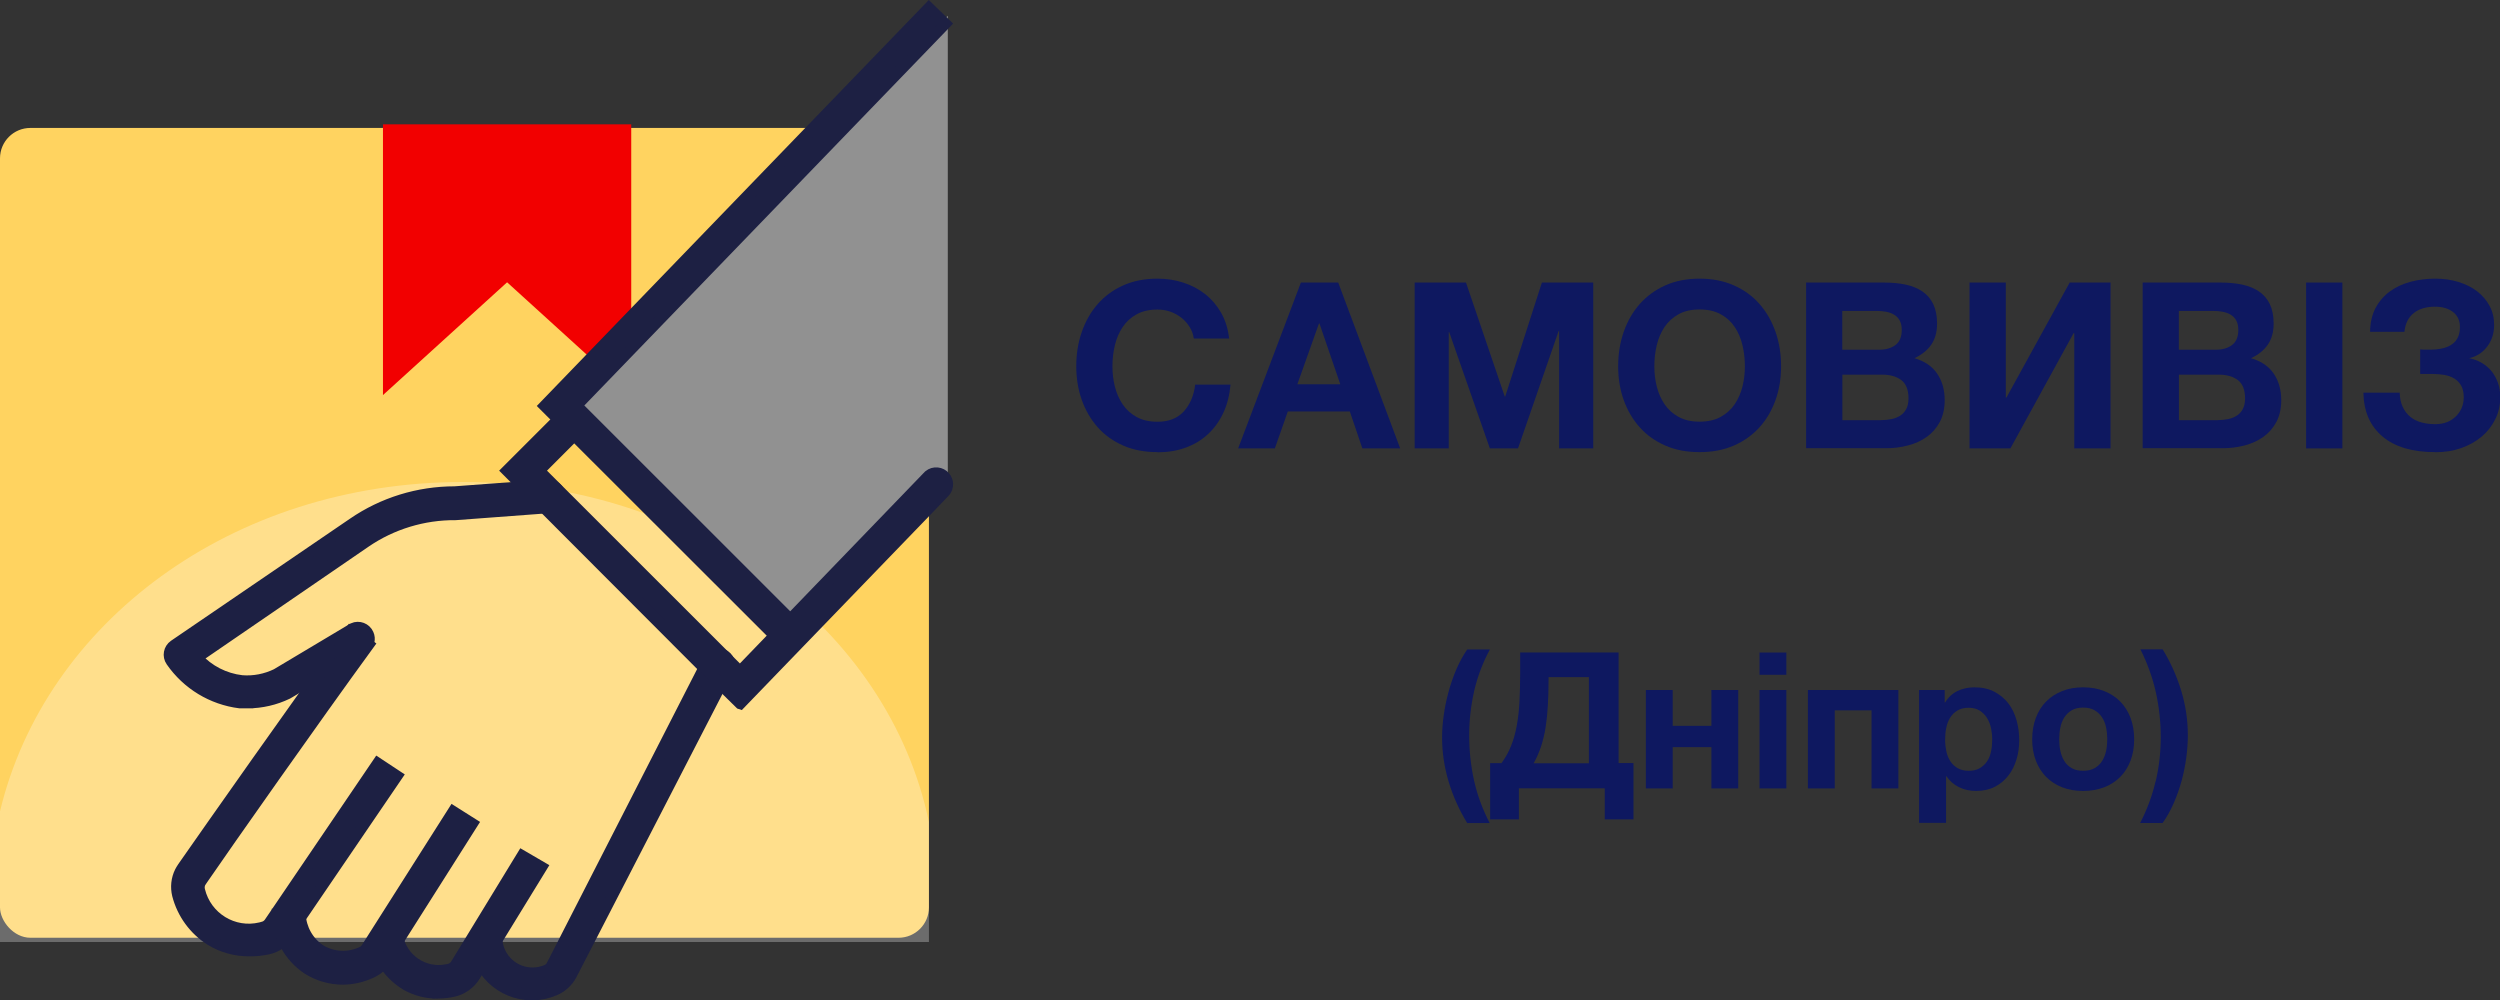 <svg xmlns="http://www.w3.org/2000/svg" id="Layer_2" viewBox="0 0 288.8 115.57"><rect x="0" y="0" width="288.8" height="115.57" fill="#333333" stroke="none"/><defs><style>
      .cls-1 {
        fill: #fff;
        opacity: .28;
      }

      .cls-2 {
        fill: #1d2043;
        stroke: #1d2043;
        stroke-miterlimit: 10;
        stroke-width: 1.3px;
      }

      .cls-3 {
        fill: #919191;
      }

      .cls-4 {
        fill: #f20000;
      }

      .cls-5 {
        fill: #0e1860;
      }

      .cls-6 {
        fill: #ffd360;
      }
    </style></defs><g id="Layer_1-2" data-name="Layer_1"><g id="_&#x421;&#x43B;&#x43E;&#x439;_2" data-name="&#x421;&#x43B;&#x43E;&#x439;_2"><g id="Layer_1-3" data-name="Layer_1"><g><rect class="cls-6" y="14.78" width="107.31" height="93.55" rx="3.51" ry="3.51"></rect><path class="cls-1" d="M107.31,94.97c-4.65-22.35-26.95-39.29-53.79-39.29S5.2,72,0,93.73v15.09h107.31v-13.86Z"></path></g><polygon class="cls-4" points="72.92 14.36 72.92 45.64 58.58 32.61 44.24 45.64 44.24 14.36 72.92 14.36"></polygon><polygon class="cls-3" points="64.76 46.86 109.49 1.82 109.49 55.84 92.06 73.4 64.76 46.86"></polygon><path class="cls-2" d="M28.78,109.83c-1.57,0-3.11-.42-4.45-1.24-1.88-1.19-3.24-3.05-3.8-5.21-.22-.9-.12-1.84.29-2.67.09-.17.19-.34.3-.5l.18-.26c2.89-4.14,12.85-18.33,19.16-27l2.11,1.53c-6.3,8.65-16.27,22.83-19.13,27l-.17.25-.15.23c-.13.28-.16.6-.08.9.76,3.15,3.92,5.09,7.07,4.33.09-.02.18-.04.26-.07.32-.07.6-.27.78-.54l12.49-18.4,2.21,1.46-12.48,18.32c-.55.83-1.4,1.42-2.37,1.64-.73.16-1.47.24-2.22.23Z"></path><path class="cls-2" d="M39.61,113.1c-1.45,0-2.87-.41-4.09-1.19-2.1-1.41-3.39-3.75-3.46-6.28h2.61c.07,1.64.91,3.16,2.27,4.09,1.51.94,3.41,1.02,5,.21.17-.1.32-.25.42-.42l10-15.75,2.2,1.39-10,15.78c-.36.56-.86,1.01-1.45,1.31-1.08.55-2.28.85-3.5.86Z"></path><path class="cls-2" d="M50.59,114.71c-1.29.02-2.56-.31-3.68-.95-1.83-1.11-3.13-2.91-3.6-5l2.61-.57c.5,2.63,3.04,4.36,5.67,3.85,0,0,.01,0,.02,0l.33-.07c.31-.09.58-.29.74-.57l7.65-12.53,2.23,1.3-7.72,12.58c-.53.86-1.38,1.48-2.37,1.73-.62.15-1.25.22-1.88.23Z"></path><path class="cls-2" d="M61.49,114.92c-3.6,0-6.56-2.85-6.71-6.45,0-.72.58-1.3,1.3-1.3.72,0,1.3.58,1.3,1.3.11,2.28,2.04,4.04,4.32,3.94.5-.02.99-.13,1.45-.33.26-.11.48-.32.61-.57l18-35.19c.28-.67,1.05-.98,1.72-.7.67.28.98,1.05.7,1.72-.03.06-.06.12-.09.18h0l-18.08,35.07c-.42.8-1.11,1.43-1.94,1.78-.81.35-1.69.53-2.57.55Z"></path><path class="cls-2" d="M28.61,81.18h-.89c-3.21-.4-6.09-2.15-7.93-4.81-.41-.59-.26-1.4.33-1.81,0,0,0,0,0,0l20.67-14.1c3.45-2.37,7.54-3.63,11.73-3.63l10.76-.8c.72-.05,1.34.49,1.39,1.2.05.72-.49,1.34-1.2,1.4l-10.84.81c-3.72-.03-7.36,1.08-10.43,3.18l-19.47,13.35c1.35,1.5,3.21,2.45,5.21,2.68,1.38.11,2.76-.16,4-.76l8.86-5.29c.66-.3,1.44,0,1.73.66.25.55.09,1.2-.39,1.57l-8.93,5.29c-1.43.69-3.01,1.06-4.6,1.06Z"></path><path class="cls-2" d="M85.51,81.28l-3.51-3.45-23.42-23.46,6.85-6.85,1,.84.91.93-5.07,5.08,23.21,23.2,21.83-22.63c.56-.46,1.38-.38,1.84.17.39.47.4,1.14.04,1.63l-1.83,1.91-21.85,22.63Z"></path><polygon class="cls-2" points="90.33 74.27 62.92 46.89 107.31 .92 109.19 2.74 66.59 46.85 67.3 47.56 92.18 72.43 90.33 74.27"></polygon></g><g><path class="cls-5" d="M133.72,52.23c-1.49,0-2.81-.25-3.97-.76-1.16-.51-2.14-1.21-2.94-2.11s-1.41-1.95-1.84-3.15c-.43-1.21-.64-2.51-.64-3.9s.21-2.74.64-3.97c.43-1.23,1.04-2.31,1.84-3.22.8-.91,1.78-1.63,2.94-2.15,1.16-.52,2.48-.78,3.97-.78,1.04,0,2.03.15,2.98.46s1.79.75,2.54,1.34c.74.59,1.35,1.31,1.84,2.17.48.86.79,1.85.91,2.95h-4.08c-.07-.48-.23-.93-.48-1.33-.25-.4-.56-.76-.94-1.06-.38-.3-.8-.54-1.28-.71-.47-.17-.97-.25-1.49-.25-.95,0-1.75.18-2.42.55-.66.37-1.2.86-1.61,1.47-.41.62-.71,1.32-.9,2.1-.19.79-.28,1.6-.28,2.44s.09,1.58.28,2.34c.19.76.49,1.44.9,2.05s.95,1.09,1.61,1.46c.66.37,1.47.55,2.42.55,1.29,0,2.29-.39,3.02-1.18.72-.79,1.17-1.82,1.33-3.11h4.08c-.11,1.22-.38,2.3-.83,3.26-.45.96-1.04,1.78-1.77,2.46-.73.68-1.59,1.2-2.58,1.56-.98.36-2.07.54-3.25.54Z"></path><path class="cls-5" d="M150.27,32.64h4.32l7.16,19.16h-4.37l-1.45-4.27h-7.16l-1.5,4.27h-4.24l7.25-19.16ZM154.83,44.39l-2.41-7.03h-.05l-2.5,7.03h4.96Z"></path><path class="cls-5" d="M163.42,32.64h5.93l4.48,13.17h.05l4.24-13.17h5.93v19.16h-3.94v-13.58h-.05l-4.7,13.58h-3.25l-4.7-13.44h-.05v13.44h-3.94v-19.16Z"></path><path class="cls-5" d="M196.34,52.23c-1.49,0-2.81-.25-3.97-.76-1.16-.51-2.15-1.21-2.95-2.11-.8-.89-1.42-1.95-1.85-3.15-.43-1.21-.64-2.51-.64-3.9s.21-2.74.64-3.97c.43-1.23,1.05-2.31,1.85-3.22.81-.91,1.79-1.63,2.95-2.15,1.16-.52,2.49-.78,3.97-.78s2.79.26,3.96.78c1.17.52,2.16,1.23,2.96,2.15.8.91,1.42,1.99,1.85,3.22.43,1.23.64,2.56.64,3.97s-.21,2.7-.64,3.9c-.43,1.21-1.05,2.26-1.85,3.15-.81.89-1.79,1.6-2.96,2.11-1.17.51-2.49.76-3.96.76ZM196.34,48.71c.95,0,1.76-.18,2.43-.55.67-.37,1.21-.85,1.62-1.46.41-.61.71-1.29.9-2.05.19-.76.28-1.54.28-2.34s-.09-1.65-.28-2.44c-.19-.79-.49-1.49-.9-2.1-.41-.62-.95-1.11-1.62-1.47-.67-.37-1.47-.55-2.43-.55s-1.76.18-2.43.55c-.67.37-1.21.86-1.62,1.47-.41.62-.71,1.32-.9,2.1-.19.79-.28,1.6-.28,2.44s.09,1.58.28,2.34.49,1.44.9,2.05.95,1.09,1.62,1.46c.67.37,1.47.55,2.43.55Z"></path><path class="cls-5" d="M208.63,32.64h9.02c.91,0,1.74.08,2.5.24.75.16,1.4.43,1.93.79.54.37.95.85,1.25,1.46.29.61.44,1.36.44,2.25,0,.97-.22,1.77-.66,2.42s-1.09,1.17-1.95,1.58c1.17.34,2.05.94,2.62,1.78.58.85.87,1.87.87,3.07,0,.97-.19,1.8-.56,2.51-.38.71-.88,1.28-1.51,1.73s-1.36.78-2.17.99-1.65.32-2.5.32h-9.27v-19.16ZM217.1,40.4c.75,0,1.37-.18,1.86-.54.48-.36.73-.94.73-1.74,0-.45-.08-.81-.24-1.1s-.38-.51-.65-.67c-.27-.16-.58-.27-.93-.34-.35-.06-.71-.09-1.09-.09h-3.96v4.48h4.28ZM217.34,48.53c.41,0,.81-.04,1.18-.12.38-.08.71-.21,1-.4.29-.19.52-.44.69-.76.17-.32.26-.73.26-1.23,0-.98-.28-1.69-.83-2.11-.56-.42-1.29-.63-2.21-.63h-4.6v5.26h4.52Z"></path><path class="cls-5" d="M227.52,32.64h4.19v13.28h.08l7.3-13.28h4.72v19.16h-4.19v-13.31h-.08l-7.3,13.31h-4.72v-19.16Z"></path><path class="cls-5" d="M247.51,32.64h9.02c.91,0,1.74.08,2.5.24.75.16,1.4.43,1.93.79.54.37.95.85,1.25,1.46.29.61.44,1.36.44,2.25,0,.97-.22,1.77-.66,2.42s-1.09,1.17-1.95,1.58c1.17.34,2.05.94,2.62,1.78.58.85.87,1.87.87,3.07,0,.97-.19,1.8-.56,2.51-.38.71-.88,1.28-1.51,1.73s-1.36.78-2.17.99-1.65.32-2.5.32h-9.27v-19.16ZM255.98,40.4c.75,0,1.37-.18,1.86-.54.48-.36.73-.94.73-1.74,0-.45-.08-.81-.24-1.1s-.38-.51-.65-.67c-.27-.16-.58-.27-.93-.34-.35-.06-.71-.09-1.09-.09h-3.96v4.48h4.28ZM256.22,48.53c.41,0,.81-.04,1.18-.12.38-.08.71-.21,1-.4.29-.19.52-.44.69-.76.17-.32.26-.73.26-1.23,0-.98-.28-1.69-.83-2.11-.56-.42-1.29-.63-2.21-.63h-4.6v5.26h4.52Z"></path><path class="cls-5" d="M266.4,32.64h4.19v19.16h-4.19v-19.16Z"></path><path class="cls-5" d="M281.3,52.23c-2.62,0-4.65-.6-6.08-1.81s-2.16-2.89-2.2-5.06h4.19c.02.64.14,1.2.36,1.66.22.47.52.85.88,1.14s.79.51,1.28.64c.49.13,1.02.2,1.59.2.98,0,1.77-.3,2.38-.9.61-.6.91-1.34.91-2.21,0-.54-.1-.98-.29-1.33-.2-.35-.46-.63-.8-.83-.34-.21-.72-.34-1.15-.42-.43-.07-.88-.11-1.34-.11h-1.45v-2.84c.16.02.36.03.59.03h.54c2.31,0,3.46-.87,3.46-2.6,0-.75-.26-1.33-.79-1.74-.53-.41-1.22-.62-2.08-.62-1.04,0-1.86.25-2.48.75-.62.5-.97,1.22-1.06,2.15h-3.97c.02-1.07.23-1.99.64-2.76.41-.77.96-1.4,1.65-1.91.69-.5,1.49-.87,2.39-1.11.9-.24,1.86-.36,2.86-.36s1.86.13,2.7.39c.83.26,1.55.62,2.15,1.09.6.47,1.07,1.02,1.42,1.68.35.65.52,1.38.52,2.19,0,.97-.27,1.8-.8,2.5-.54.7-1.23,1.15-2.09,1.34.5.09.97.26,1.41.51.44.25.83.57,1.15.95s.57.84.76,1.35c.19.52.28,1.08.28,1.69,0,.93-.19,1.78-.58,2.56s-.91,1.45-1.58,2.01c-.67.56-1.46,1-2.37,1.32s-1.9.47-2.97.47Z"></path></g><g><path class="cls-5" d="M170.29,79.86c-.38,1.68-.57,3.38-.57,5.12s.19,3.48.56,5.17.98,3.33,1.81,4.93h-2.6c-.92-1.51-1.64-3.1-2.14-4.77s-.76-3.37-.76-5.1c0-.82.06-1.68.19-2.58.12-.9.31-1.8.55-2.69s.54-1.76.9-2.6c.36-.84.78-1.61,1.26-2.31h2.62c-.84,1.55-1.44,3.17-1.83,4.85Z"></path><path class="cls-5" d="M172.13,88.16h1.32c.45-.62.83-1.28,1.11-2,.29-.72.51-1.5.66-2.35.15-.85.26-1.77.31-2.77.05-1,.08-2.07.08-3.23v-2.44h11.37v12.78h1.72v6.51h-3.32v-3.59h-9.92v3.59h-3.32v-6.51ZM183.55,88.16v-9.94h-4.66v.29c0,1.07-.03,2.06-.08,2.96s-.14,1.75-.26,2.54c-.12.78-.3,1.51-.52,2.2-.23.68-.51,1.34-.86,1.96h6.39Z"></path><path class="cls-5" d="M190.13,79.71h3.1v4.14h4.47v-4.14h3.1v11.37h-3.1v-4.77h-4.47v4.77h-3.1v-11.37Z"></path><path class="cls-5" d="M203.26,75.38h3.1v2.57h-3.1v-2.57ZM203.26,79.71h3.1v11.37h-3.1v-11.37Z"></path><path class="cls-5" d="M208.85,79.71h10.45v11.37h-3.1v-9.02h-4.25v9.02h-3.1v-11.37Z"></path><path class="cls-5" d="M221.68,79.71h2.97v1.45h.04c.38-.62.87-1.06,1.45-1.34.59-.28,1.23-.42,1.94-.42.89,0,1.67.17,2.31.51.64.34,1.18.78,1.61,1.34s.74,1.21.95,1.95c.21.74.31,1.51.31,2.32,0,.76-.1,1.5-.31,2.2-.21.7-.52,1.33-.94,1.87-.42.54-.94.98-1.56,1.3-.62.32-1.35.48-2.19.48-.7,0-1.35-.14-1.95-.43-.59-.29-1.08-.71-1.46-1.27h-.04v5.39h-3.12v-15.36ZM227.43,89.04c.51,0,.95-.1,1.29-.31.35-.21.62-.47.84-.8s.36-.71.45-1.14c.09-.43.13-.88.13-1.35s-.05-.9-.14-1.34c-.1-.44-.25-.83-.47-1.18-.22-.34-.5-.62-.85-.84-.35-.21-.77-.32-1.27-.32s-.95.11-1.29.32c-.35.21-.63.49-.84.83-.21.34-.36.73-.45,1.18-.09.45-.13.9-.13,1.35s.05.92.14,1.35c.09.43.25.81.46,1.14.21.33.49.6.84.8.35.21.78.31,1.29.31Z"></path><path class="cls-5" d="M240.64,91.37c-.89,0-1.7-.14-2.42-.42s-1.33-.68-1.85-1.2c-.51-.52-.91-1.15-1.19-1.88s-.42-1.55-.42-2.46.14-1.73.42-2.48c.28-.74.67-1.37,1.19-1.89.51-.52,1.13-.92,1.85-1.21s1.53-.43,2.42-.43,1.71.14,2.43.43c.73.29,1.35.69,1.86,1.21s.91,1.15,1.19,1.89c.28.74.42,1.57.42,2.48s-.14,1.73-.42,2.46c-.28.73-.67,1.36-1.19,1.88s-1.13.92-1.86,1.2c-.73.28-1.54.42-2.43.42ZM240.64,89.04c.53,0,.98-.1,1.34-.31.36-.21.65-.48.86-.83.21-.34.37-.73.46-1.17s.13-.88.13-1.33-.04-.9-.13-1.34c-.09-.44-.24-.83-.46-1.17-.21-.34-.5-.61-.86-.83s-.81-.32-1.34-.32-.98.11-1.33.32c-.35.21-.64.49-.85.83-.21.34-.37.73-.45,1.17-.09.44-.13.89-.13,1.34s.04.9.13,1.33.24.82.45,1.17.5.62.85.83c.36.21.8.31,1.33.31Z"></path><path class="cls-5" d="M249.03,90.24c.39-1.67.58-3.36.58-5.09s-.19-3.49-.57-5.19c-.38-1.7-.98-3.35-1.78-4.95h2.57c.92,1.51,1.64,3.11,2.15,4.8.51,1.69.76,3.4.76,5.13,0,.82-.06,1.68-.18,2.58-.12.9-.3,1.8-.54,2.68-.24.89-.55,1.75-.91,2.58-.37.84-.79,1.6-1.28,2.29h-2.6c.81-1.56,1.4-3.17,1.79-4.83Z"></path></g></g></g></svg>